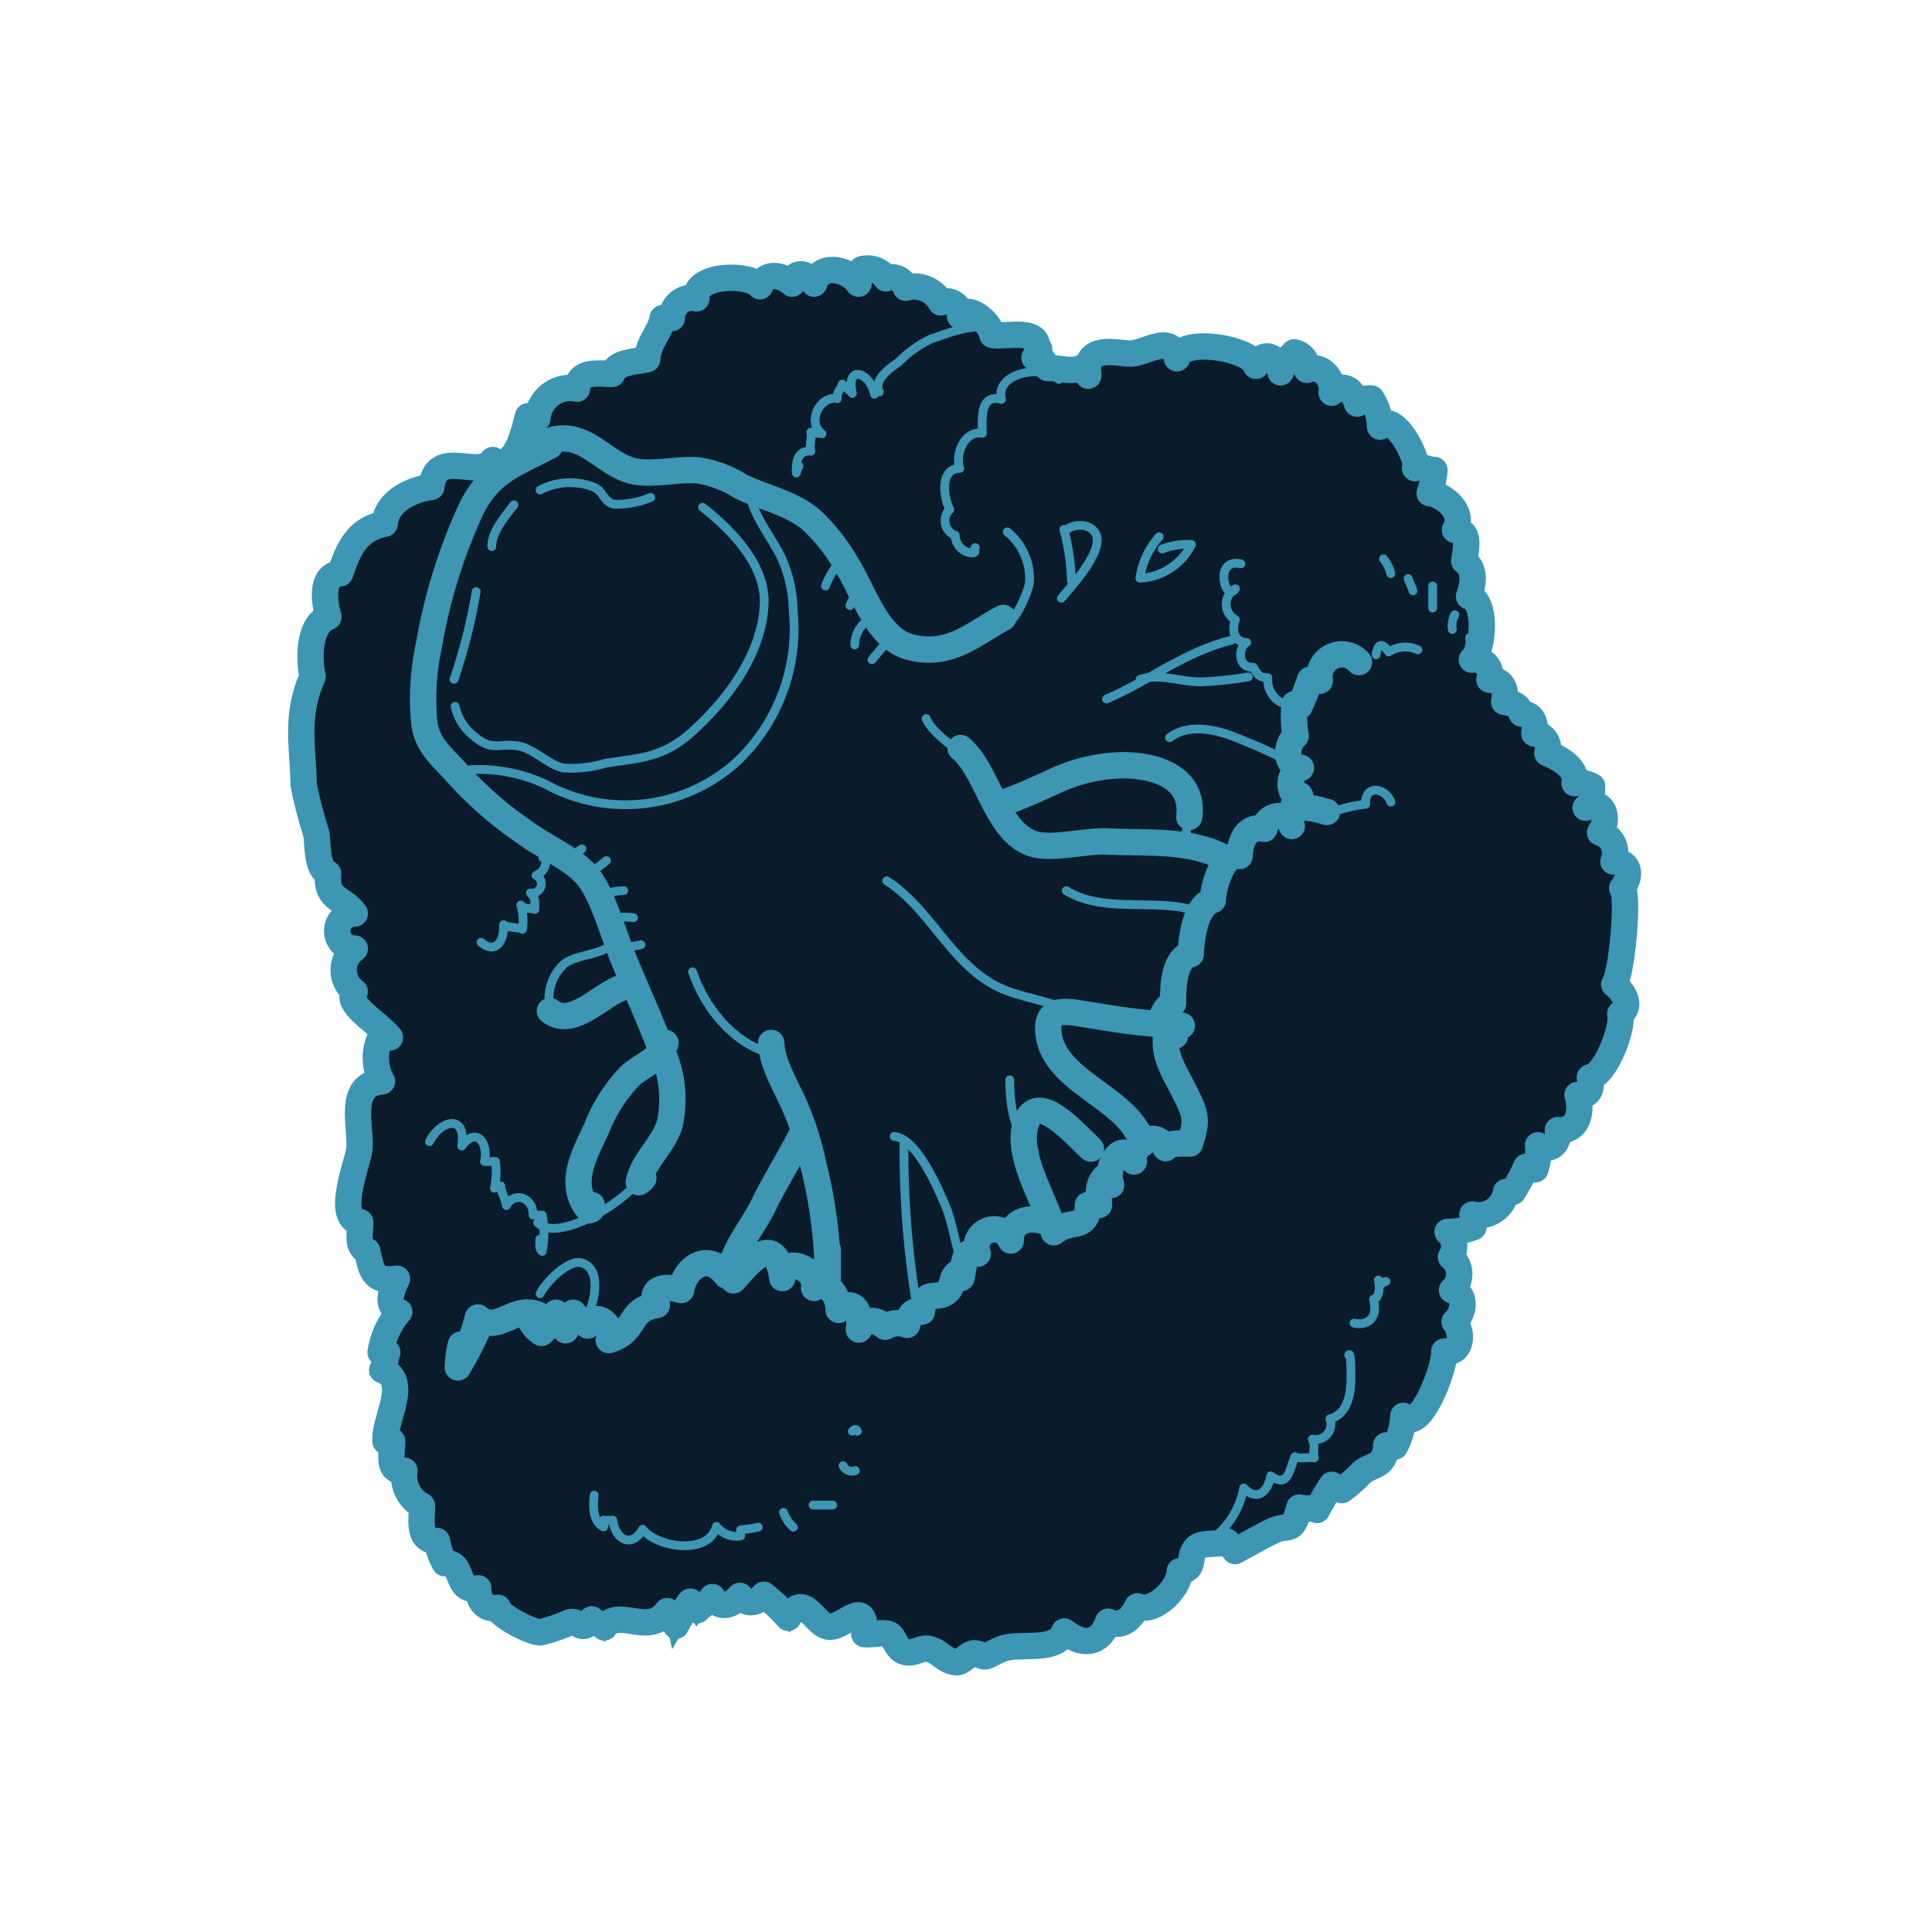 <svg id="Layer_1" data-name="Layer 1" xmlns="http://www.w3.org/2000/svg" viewBox="0 0 110 110"><defs><style>.cls-1,.cls-3,.cls-4{fill:none;}.cls-1,.cls-2,.cls-3,.cls-4{stroke:#3c96b4;}.cls-1{stroke-miterlimit:10;}.cls-2{fill:#0a1c2b;}.cls-2,.cls-3,.cls-4{stroke-linecap:round;stroke-linejoin:round;}.cls-2,.cls-3{stroke-width:1.5px;}.cls-4{stroke-width:0.5px;}</style></defs><g id="broccoli"><path class="cls-1" d="M59,20.21c.43-1.64-1.54-1-2.5-1.14-.18-.84-1.46-1.75-1.84-1.08a.78.78,0,0,0-1.09-.77,1.73,1.73,0,0,0-2-.84.84.84,0,0,0-1.12-.53,1.26,1.26,0,0,0-1.38-.52c0,.28-.21.53-.19.82-.51-.78-2.14-1.26-2.53,0-.34-.62-1.15-.79-1.25,0-.57-.5-1.51-.7-1.83.15-.62-.76-3.78-.69-3.62.69a1.14,1.14,0,0,0-1.4,1.12l-.52,0c-.17.89-.82,1.34-.88,2.34-.69.17-1.71.11-2,.84-.79,0-1.9-.24-2,.84a1.87,1.87,0,0,0-2.25,1.69c-.14-.06-.4-.06-.54-.12-.22.82-.7,3.2-2,2.49-.82,1.18-3.21-.78-3.5,1.53-1.14.16-2.55.81-2.66,2.1-1.55.3-2.05,1.4-2.53,2.82-1.14.09-.91,1.65-.67,2.48-1.13.41-1.13,2.44-.9,3.39-1,2.27-.55,3.94-.51,6.17A23.81,23.81,0,0,0,18,47.43c.12.62,0,2,.68,2.31-.13,1.53.83,1.32,1.52,2.27a1,1,0,0,0,0,2,1.5,1.5,0,0,0,0,2.45c-.65.68,1.4,1.82,2,2.61-.17,0-.36,0-.54,0a2.72,2.72,0,0,0,.09,2.5c-2.07.17-1.12,2.71-1.3,3.93-.11.79-1.38,3.91.06,4.09,0,.67-.21,1.41.4,1.64.24,1.2.4,1.78,1.69,1.57-.27.63-.71,1.5.13,1.89A4.58,4.58,0,0,0,21.67,77l.38,0c-.12.24-.11.71-.29,1,1.6.61.08,2.86.19,4.06h.38c0,.75-.31,1.78.7,1.68a1.92,1.92,0,0,0,1,2c0,.77-.28,2,.85,2A4.11,4.11,0,0,0,25.32,89c1.14-.11.57,1.73,1.91,1.43,0,.7.37,1.26,1.12,1.11,0,.43,1.87,1.39,2.4,1.4a9.24,9.24,0,0,0,1.68-.57c.56-.16.65.66,1.26-.17.14.17.58.3.71.46.84-1.17,2.52.55,3.59-.93.12.29.41.48.49.83.26-.44.51-1,.82-1.37.1.17.3.31.4.49.15-.21.7-.47.86-.75.42.72,1.13.48,1.56-.07.42.54.94.44,1.37-.06a10.81,10.81,0,0,1,1.39,1.31c.92-1.57,1.48.44,2.33.51s2.14-1.75,2,.42c.38.05,1.09-.13,1.4,0s.38.82.88,1,.95-.26,1.37-.16c.72.16.87.71,1.63.76.25,0,.62-.43.91-.5s.51.23.74.16.72-.38,1.06-.47c1.07-.28,3,.22,3.4-.94,1,.79,2,.8,2.49-.56.78.37,1.32-.16,1.67-.87,1,.42,2.42-1.1,2.41-2,1-.13.38-.87,1-1.39.33-.25,1.25-.11,1.69-.3.12.23.34.35.46.54.67-.36,1.44-.8,2.07-1.11,1-.51,1.16.25,1.59-1.37.24.09.66,0,1,.14.27-.48.56-1,.85-1.43.16.11.37.1.57.3a8.19,8.19,0,0,0,1.14-1c.6-.49,1.34-.31,1.38-1.54.14,0,.36,0,.5.06a4,4,0,0,0,.48-1.75c.9,1.16,2.39-2.73,2.33-3.66,1,.17,1.09-1.08.59-1.69.55-.52.7-1.58-.15-1.8a1.23,1.23,0,0,0-.06-1.89,1.1,1.1,0,0,0-.19-1.43,4.35,4.35,0,0,0,1.47-.27c-.05-.23,0-.43-.06-.72a1.58,1.58,0,0,0,1.92-1.29,1,1,0,0,0,.39,0,11.7,11.7,0,0,0,.76-1.43.59.59,0,0,0,.52.14,3.44,3.44,0,0,0,.15-1.36c.73.4,1.21-.12,1.13-.87,1.15.1,1.39-1.05,1.12-2,.66.12.85-.37.7-1,.87-.1,1.92-2.79,1.73-3.62.68-.39.2-1.27-.34-1.67.48-.79.83-5.25.45-5.48.52-.65.47-1.54-.5-1.52a1.22,1.22,0,0,0-.76-1.65c.57-.76.19-2-.82-1.41.49-.47.32-.6.37-1.22a1.44,1.44,0,0,0-1-.18c.2-.87-.93-1.45-1.55-1.71a.86.86,0,0,0-.74-1.12c.1-.61-.11-1.1-.72-1.13-.22-.5-.41-.56-1-.67.16-.72-.12-1.28-.84-1.26a.88.88,0,0,0-1-1.14c.68-.48.89-3.34-.16-3.61.28-.77.35-1.57-.27-2,.08-.77.38-1.69-.53-1.78.6-1-.64-2-1.44-2.09a5.53,5.53,0,0,0,.27-1.32c-.44,0-.71-.28-1.1-.1.28-.41-1.2-3.33-2-2.37a3,3,0,0,0-.49-1.6,1,1,0,0,0-.81.29c-.25-.8-.76-1.22-1.45-.62.13-.86-.65-1.66-1.41-1.3a.9.9,0,0,0-.73-1,3.88,3.88,0,0,0-.77,1.14c-.15-.92-1-1.3-1.4-.37-.26-1-4.25-1.67-4.5-.43-.35-1.45-1.73-.28-2.66-.27-.74,0-2.66-.58-2.39,1.26a.83.83,0,0,0-.16-.57c-.68.46-1.34.12-2.16.13-.37-.55-.11-.5-.74-.59C59.13,20,59.31,19.55,59,20.21Z"/><path class="cls-2" d="M59,20.21c.43-1.64-1.54-1-2.5-1.14-.18-.84-1.46-1.75-1.84-1.08a.78.78,0,0,0-1.09-.77,1.73,1.73,0,0,0-2-.84.84.84,0,0,0-1.12-.53,1.26,1.26,0,0,0-1.38-.52c0,.28-.21.53-.19.82-.51-.78-2.14-1.26-2.53,0-.34-.62-1.15-.79-1.25,0-.57-.5-1.51-.7-1.83.15-.62-.76-3.78-.69-3.62.69a1.14,1.14,0,0,0-1.4,1.12l-.52,0c-.17.89-.82,1.34-.88,2.34-.69.17-1.71.11-2,.84-.79,0-1.9-.24-2,.84a1.87,1.87,0,0,0-2.25,1.69c-.14-.06-.4-.06-.54-.12-.22.82-.7,3.2-2,2.49-.82,1.18-3.21-.78-3.5,1.53-1.14.16-2.55.81-2.66,2.1-1.55.3-2.05,1.4-2.53,2.82-1.14.09-.91,1.65-.67,2.48-1.13.41-1.13,2.44-.9,3.39-1,2.27-.55,3.94-.51,6.17A23.81,23.81,0,0,0,18,47.43c.12.62,0,2,.68,2.31-.13,1.53.83,1.32,1.52,2.27a1,1,0,0,0,0,2,1.5,1.5,0,0,0,0,2.45c-.65.68,1.4,1.82,2,2.61-.17,0-.36,0-.54,0a2.72,2.72,0,0,0,.09,2.5c-2.07.17-1.12,2.71-1.3,3.93-.11.79-1.38,3.91.06,4.09,0,.67-.21,1.41.4,1.64.24,1.2.4,1.78,1.69,1.57-.27.63-.71,1.5.13,1.89A4.58,4.58,0,0,0,21.67,77l.38,0c-.12.24-.11.71-.29,1,1.6.61.08,2.86.19,4.06h.38c0,.75-.31,1.78.7,1.68a1.92,1.92,0,0,0,1,2c0,.77-.28,2,.85,2A4.11,4.11,0,0,0,25.32,89c1.14-.11.57,1.73,1.91,1.43,0,.7.37,1.26,1.12,1.11,0,.43,1.87,1.39,2.4,1.4a9.24,9.24,0,0,0,1.68-.57c.56-.16.65.66,1.26-.17.14.17.58.3.71.46.84-1.17,2.52.55,3.59-.93.12.29.41.48.49.83.26-.44.51-1,.82-1.37.1.17.3.31.4.49.15-.21.7-.47.86-.75.42.72,1.13.48,1.56-.07.42.54.94.44,1.37-.06a10.81,10.81,0,0,1,1.39,1.31c.92-1.57,1.48.44,2.33.51s2.14-1.75,2,.42c.38.05,1.09-.13,1.4,0s.38.82.88,1,.95-.26,1.37-.16c.72.16.87.71,1.63.76.25,0,.62-.43.91-.5s.51.23.74.16.72-.38,1.06-.47c1.07-.28,3,.22,3.4-.94,1,.79,2,.8,2.49-.56.78.37,1.32-.16,1.67-.87,1,.42,2.42-1.1,2.41-2,1-.13.38-.87,1-1.39.33-.25,1.25-.11,1.69-.3.12.23.34.35.46.54.67-.36,1.44-.8,2.07-1.11,1-.51,1.16.25,1.59-1.37.24.09.66,0,1,.14.27-.48.56-1,.85-1.43.16.11.37.1.57.3a8.19,8.19,0,0,0,1.14-1c.6-.49,1.34-.31,1.38-1.54.14,0,.36,0,.5.06a4,4,0,0,0,.48-1.75c.9,1.16,2.39-2.73,2.33-3.66,1,.17,1.09-1.08.59-1.69.55-.52.7-1.58-.15-1.8a1.23,1.23,0,0,0-.06-1.89,1.1,1.1,0,0,0-.19-1.43,4.35,4.35,0,0,0,1.47-.27c-.05-.23,0-.43-.06-.72a1.58,1.58,0,0,0,1.92-1.29,1,1,0,0,0,.39,0,11.7,11.7,0,0,0,.76-1.43.59.59,0,0,0,.52.14,3.44,3.44,0,0,0,.15-1.36c.73.4,1.21-.12,1.13-.87,1.15.1,1.39-1.05,1.12-2,.66.12.85-.37.7-1,.87-.1,1.92-2.79,1.73-3.62.68-.39.2-1.27-.34-1.67.48-.79.83-5.25.45-5.48.52-.65.47-1.54-.5-1.52a1.22,1.22,0,0,0-.76-1.65c.57-.76.19-2-.82-1.41.49-.47.32-.6.37-1.22a1.44,1.44,0,0,0-1-.18c.2-.87-.93-1.45-1.55-1.71a.86.86,0,0,0-.74-1.12c.1-.61-.11-1.1-.72-1.13-.22-.5-.41-.56-1-.67.16-.72-.12-1.28-.84-1.26a.88.88,0,0,0-1-1.14c.68-.48.89-3.34-.16-3.61.28-.77.35-1.57-.27-2,.08-.77.38-1.69-.53-1.78.6-1-.64-2-1.44-2.09a5.53,5.53,0,0,0,.27-1.32c-.44,0-.71-.28-1.1-.1.28-.41-1.2-3.33-2-2.37a3,3,0,0,0-.49-1.6,1,1,0,0,0-.81.29c-.25-.8-.76-1.22-1.45-.62.13-.86-.65-1.66-1.41-1.3a.9.9,0,0,0-.73-1,3.88,3.88,0,0,0-.77,1.14c-.15-.92-1-1.3-1.4-.37-.26-1-4.25-1.67-4.5-.43-.35-1.45-1.73-.28-2.66-.27-.74,0-2.66-.58-2.39,1.26a.83.83,0,0,0-.16-.57c-.68.46-1.34.12-2.16.13-.37-.55-.11-.5-.74-.59C59.13,20,59.31,19.55,59,20.21Z"/><path class="cls-3" d="M31.31,25.38c-2.16,1.14-3.55,1.5-4.61,3.88a31,31,0,0,0-2.28,7.49,14.2,14.2,0,0,0-.25,4.51c.21,1.26,1.06,1.86,1.88,2.8a21.09,21.09,0,0,0,3.87,3.36c1,.76,2.64,1.44,3.47,2.39s1.43,3,1.94,4.36c.73,1.85,1.6,3.65,2.28,5.5a6.69,6.69,0,0,1,.54,4.25c-.33,1.26-1.54,2.15-1.78,3.39a.71.71,0,0,0,.26-.23"/><path class="cls-3" d="M30.89,25.24c2.24-1,3.25,1,5,1.54,1.14.33,2.66-.1,3.84,0a6.3,6.3,0,0,1,2.45.92c1.38.66,2.84.92,4,1.89a10.67,10.67,0,0,1,2,2.53c1,1.53,1.72,4.26,3.69,4.74,2.27.55,3.64-.84,5.25-1.68"/><path class="cls-3" d="M54.69,42.59c1.55,1.29,2,4.69,4.06,5.43,1.1.39,3-.17,4.26-.11,2.28.11,4.9-.14,6.8,1"/><path class="cls-3" d="M56.79,45.67c.11.29,2.65-.93,3.4-1.26a9.54,9.54,0,0,1,3.74-.84c1.86,0,4.07.68,3.78,2.94"/><path class="cls-3" d="M77.37,37.7a1.28,1.28,0,0,0-2.23,1.06,5.43,5.43,0,0,0-.55-.06A15.54,15.54,0,0,1,74,40.2c-.07,0-.19-.09-.29-.11a6.42,6.42,0,0,0,.06,1.81c-.59.5-.63,1.72.3,1.82A1,1,0,0,0,74,45.51a.2.2,0,0,0,0-.24c-.18.19-.13.27-.34.56.11-.06.27-.27.37-.3"/><path class="cls-3" d="M75.55,46.23c-.8-.23-2.31-.67-2,.8-.16-.88-1.49-.67-1.56.16-1-.2-1.38.64-1.41,1.55-.9-.3-1.5,1.69-1.53,2.51-1,.32-1.21,2.14-1.26,3.08-1,.24-1,2-1,2.8-.77.34-1,1.68.11,1.84-.16,0-.34,0-.49,0-.2,1.15.52,2.16,1,3.14.71,1.4.77,1.62.34,3-.55,0-1.12-.07-1.38.26-.7-1.25-2,0-1.81.76-.7-1.37-1.69.4-1.3,1.34-.06-.39-.12-.25-.28-.52-.49.42-.43,1-.41,1.66-.19,0-.44.06-.63,0,0,1.4-.91.86-1.69,1.38-.81-.77-2.73-.9-2.7.64a1,1,0,0,0-1.88.75c-.87-.38-.74.71-.93,1.38a2.26,2.26,0,0,1,0-.37c-.66.17-.38.77-.81,1.15-.62.54-1.3-.23-1.44,1.14-.58-.11-.69.19-.84.75a1.45,1.45,0,0,0-1.25.11c-.54-.45-1.13-.48-1.5.16.15-.86-.22-1.86-1.15-1.12a1.73,1.73,0,0,0-1.27-1.67c0,.06-.1.31-.13.42.2-1.19-1.85-1.86-1.81-.56-.38-2.72-1.87-.91-2.78.13a6.35,6.35,0,0,0-.41-.79,4.38,4.38,0,0,1,0,.51c-1-1.38-2.36-.5-2.57.83-.76-.24-1.88-.19-1.38.85-1.72.28-1.08,1.51-2.74,2,.36-.71-.68-1.75-1.2-.83-.16-.24-.65-.47-.82-.73-.1.28-.41.61-.44,1a2.71,2.71,0,0,0-.53-1,3.64,3.64,0,0,1-.84,1.15,1.84,1.84,0,0,1-.7-.84l.57-.17c-1.41-.66-2.36,1.11-3.49.13a13.86,13.86,0,0,1-.62,1.85c-.09-.1-.27-.22-.35-.31a6.35,6.35,0,0,0-.17,1.31,22.84,22.84,0,0,0,1.12-2.14"/><path class="cls-3" d="M67.29,58.4a39.42,39.42,0,0,1-4.9-.56c-1.23-.13-3-.82-2.67,1.13.41,2.7,4.63,3.57,5.33,6.15"/><path class="cls-3" d="M62.11,65.4c-1-.92-3.3-3.63-3.78-1.12C58,66.13,59.57,68.4,60,70.16"/><path class="cls-3" d="M41.67,72c.34-1.24,1.32-2.33,1.86-3.5.43-.94,1.87-3.3,2.2-4.09"/><path class="cls-3" d="M43.91,59.38c.05,1.29,1,2.71,1.43,3.81a16.34,16.34,0,0,1,.95,3.06,26.45,26.45,0,0,1,.84,6.67V71.14"/><path class="cls-4" d="M57.35,30.28a3.43,3.43,0,0,1,1.26,2.91c-.08.61-1,2.51-1.12,2"/><path class="cls-4" d="M60.57,30.14A12.34,12.34,0,0,1,61,33.08"/><path class="cls-4" d="M60.43,34.06c.54-.65,2.33-2.56,2-3.57-.3-.83-1.55-.64-1.82-.21"/><path class="cls-4" d="M66,30.56a4.52,4.52,0,0,0-1.1,2.36A3.48,3.48,0,0,0,67.84,31a3.91,3.91,0,0,0-1.67.26"/><path class="cls-4" d="M63,39.8c2.46-1.06,4.47-2.7,7.14-3.36"/><path class="cls-4" d="M70.65,32.1c-1.59-.34-.87,2.27-.31,1.42a1,1,0,0,0,0,1.76c-.23.6-.07,1.29.64,1.3-.41.16-.63,1.43.38,1.42.27.44.32.55.83.59-.13.93.94,2,1.71,1.21"/><path class="cls-4" d="M78.35,37.28c.09-.65.35-.71.72-.16A1.71,1.71,0,0,1,80.73,37"/><path class="cls-4" d="M79.19,45.67c-.32-.85-1.51-1-1.43.12a7.25,7.25,0,0,0-2.49.72"/><path class="cls-4" d="M60.29,21.61c-.91-.88-3.66-.4-3.27,1.13-1.23-.32-1.1,1.06-1.09,1.93-1-.17-1.56,1.14-1.29,2-1.13,0-.94,1.65-.56,2.34a.88.88,0,0,0,.31,1.47,1,1,0,0,0,1,1c.26-.07,0-.14.14-.3"/><path class="cls-4" d="M50.07,22.31c-.4-.73.76-1.44,1.11-1.71A6.46,6.46,0,0,1,53,19.3c1-.32,3.26-1.33,4.19-.07"/><path class="cls-4" d="M40,28.88c1.63,1.28,3.58,3.26,3.51,5.46-.1,2.82-2,5.4-4.06,7.28-1.71,1.56-3,1.52-5,1.84a6.42,6.42,0,0,1-2.39.26c-.84-.18-1.66-1.08-2.51-1.24-1.12-.2-1.5.32-2.52-.53a3,3,0,0,1-1.12-1.73"/><path class="cls-4" d="M25.85,38.68a31.19,31.19,0,0,0,1.26-5"/><path class="cls-4" d="M28,31.12c0-.88.77-1.72,1.26-2.38"/><path class="cls-4" d="M30.75,27.9a3.71,3.71,0,0,1,3.14-.13c.48.28.48.77,1.06.94a5.15,5.15,0,0,0,2.1-.39"/><path class="cls-4" d="M42.79,27.76c-.41,1,1.38,3.12,1.78,4.18a7.66,7.66,0,0,1,.59,2.8A10.43,10.43,0,0,1,42,43.33a9.44,9.44,0,0,1-10.92,1.33,8.94,8.94,0,0,0-4.65-.81"/><path class="cls-4" d="M52.73,40.91c.4,1,2.34,2.09,2.94,2.8"/><path class="cls-4" d="M50.49,50.15c2.65,1.7,3.79,5.13,6.86,6.27,1.49.56,3.19.66,4.48,1.7"/><path class="cls-4" d="M50.91,64.7c1.29.1,2.52,3,2.94,4s.63,2.74,1,3.27"/><path class="cls-4" d="M51.47,65a54.29,54.29,0,0,0,.73,9.38,1.82,1.82,0,0,0,.25-.7"/><path class="cls-4" d="M57.49,61.48c0,1.29.22,3.26,1.4,4.06"/><path class="cls-4" d="M39.43,55.33c.68,2,2.24,4,4.34,4.61"/><path class="cls-4" d="M64.91,38.68c1.18-.36,2.33.17,3.56.14a21.77,21.77,0,0,0,2.6-.28"/><path class="cls-4" d="M66.59,42c1.21-.91,2.91-.39,4.13.13.71.3,2.9,1.17,2.87,1.55"/><path class="cls-4" d="M67.57,46.37a2.25,2.25,0,0,1-.37,1.7,4.38,4.38,0,0,0,.37-.58"/><path class="cls-4" d="M36.77,66.38c-.07,1.5-5,4.58-6.16,3.22"/><path class="cls-4" d="M30.75,73.66c.35-.71,1.68-2,2.38-1.75,1.3.4.58,2.65.18,3.36a1.91,1.91,0,0,0,.52-.64"/><path class="cls-4" d="M33.13,48.33c-.27.2-.57.4-.84.56"/><path class="cls-4" d="M34.53,49a6.91,6.91,0,0,1-1.26.84"/><path class="cls-4" d="M35.51,50.71c-.44,0-.84.13-1.28.17-.17.19.06,0,.16.11"/><path class="cls-4" d="M36.07,52.25a3.17,3.17,0,0,0-1.5.15,3,3,0,0,1,.52,0"/><path class="cls-4" d="M36.49,53.79a6.25,6.25,0,0,1-1.12.14"/><path class="cls-4" d="M47,33.36a4.79,4.79,0,0,1,.84-1.4"/><path class="cls-4" d="M48.39,34.48a1.67,1.67,0,0,1,.7-.84"/><path class="cls-4" d="M48.67,36.72a1.71,1.71,0,0,1,.56-1.26"/><path class="cls-4" d="M49.65,37.56l.7-.84"/><path class="cls-4" d="M60.71,50.71C63,52.12,66.19,51,68.41,52"/><path class="cls-4" d="M33.83,85.13c-.07.66-.09,1.48.54,1.81.05-.14,0-.26,0-.39a4.5,4.5,0,0,0,.52,0c.14,1.1,1.07,1.63,1.7.52.84,1.06,3.78,1.49,4.2-.17a1.43,1.43,0,0,0,1.38.55c0-.11,0-.23,0-.35a6.45,6.45,0,0,0,1-.15"/><path class="cls-4" d="M44.61,86.11a2,2,0,0,0,.56.84"/><path class="cls-4" d="M46.29,85.69h1.12"/><path class="cls-4" d="M48,83.45a.56.56,0,0,0,.7.28"/><path class="cls-4" d="M48.53,81.49c.14-.14.23-.14.28,0"/><path class="cls-4" d="M68.55,87.93a4.7,4.7,0,0,0,2.26-3.21c.77.79,1.39.2,1.54-.69,1,.72,1.05-.34,1.38-1.09.34.15.72,0,1.1.07-.09-.37.07-.72-.11-1.07a.87.87,0,0,0,1-1.16c1-.25,1.17-1.4,1.2-2.17,0-.54,0-1.68-.13-1.46"/><path class="cls-4" d="M77.09,75.33c.61.16,1.42-.14,1.11-1.35.31-.1.39-.55.28-1.1.14.44.27.05.43.08"/><path class="cls-3" d="M37.89,59.38c-.36,1-1.29,1.22-2,1.86a9,9,0,0,0-1.92,3c-.7,1.51-1.69,3.2-.42,4.67.25-.07.05-.14.14-.3"/><path class="cls-3" d="M35.79,56.17c-1.22,0-3.09,2.52-4.48,1.39"/><path class="cls-4" d="M24.45,65c.65-1.25,2.12-1.59,1.84.25.86-1.16,1.54-.11,1.29.88.2,0,.44,0,.63,0a4.56,4.56,0,0,1-.06,1.52l.36-.13c0,.33.29.77.32,1.12.43-.82,1.54-.47,1.52.54.17,0,.35,0,.52,0a5.35,5.35,0,0,1,0,2.07c-.22-.2-.11-.38-.14-.69"/><path class="cls-4" d="M35.09,53.37c-.34,1.05-2.25.88-3,1.54a2.7,2.7,0,0,0-.75,2.64c.15,0,.11-.14.25-.26"/><path class="cls-4" d="M27.39,53.65c.81.7,1.33-.06,1.28-1,.29.19.77.13,1.08.26a3.18,3.18,0,0,0-.1-1.38c.32.3.37.12.8.25,0-.49.05-.63-.25-.94a.53.53,0,0,0,.32-1c.51-.25.5-.47.63-1l-.24,0a3.63,3.63,0,0,1,.38-.95c-.48.24,0,.16,0,.27"/><path class="cls-4" d="M49.79,22.45c-.26-1.29-1.66-1.7-1.26-.05a6.77,6.77,0,0,0-.57-.53c-.05.25-.32.41-.29.83-1-.2-1.75,1.37-.87,2-.19-.07-.47,0-.63-.09.07.32-.11.76,0,1.08-.72-.06-.87.56-.83,1.24a1.32,1.32,0,0,1,.15-.39"/><path class="cls-4" d="M78.77,31.82a2.22,2.22,0,0,1,.42.84"/><path class="cls-4" d="M80.17,32.94c.1.23.2.46.28.7"/><path class="cls-4" d="M81.57,33.36v1.26"/><path class="cls-4" d="M82.83,35a1.35,1.35,0,0,0-.14.84"/><path class="cls-4" d="M83.67,36.3a1.21,1.21,0,0,1-.14.84"/></g></svg>